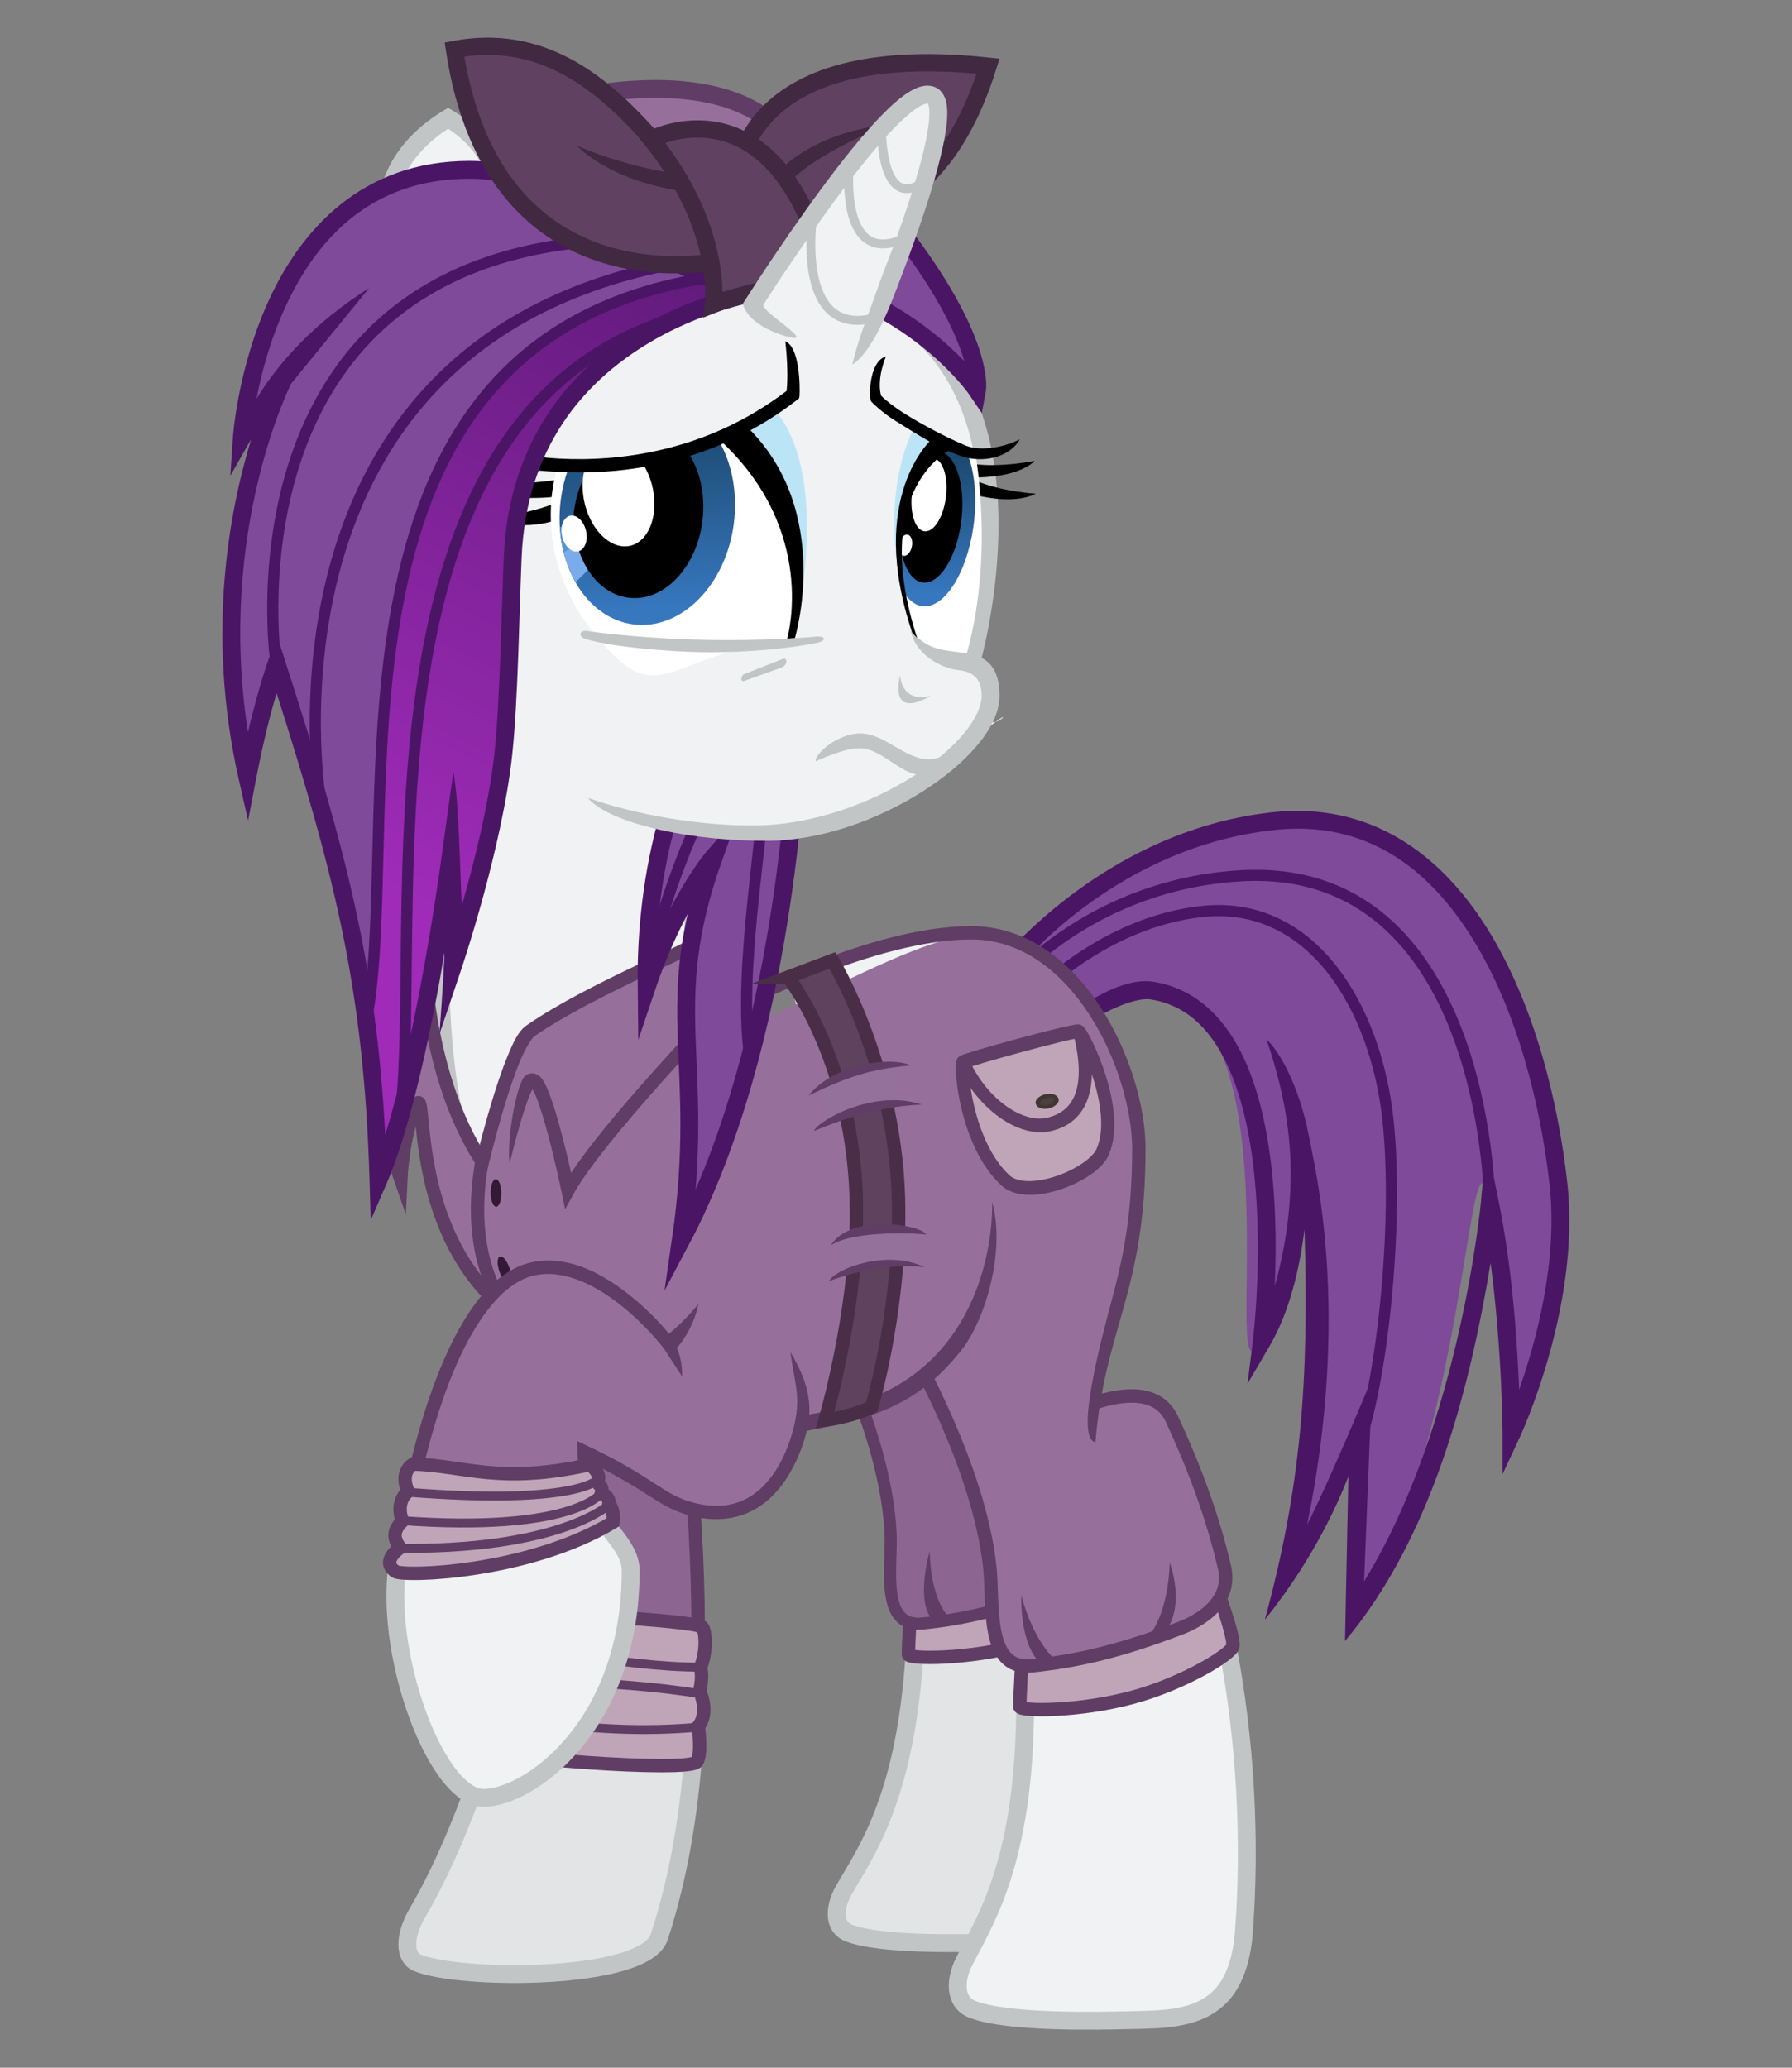 <?xml version="1.0" encoding="UTF-8" standalone="no"?>
<!-- Created with Inkscape (http://www.inkscape.org/) -->
<svg id="svg2" xmlns:inkscape="http://www.inkscape.org/namespaces/inkscape" xmlns:rdf="http://www.w3.org/1999/02/22-rdf-syntax-ns#" xmlns="http://www.w3.org/2000/svg" inkscape:export-ydpi="90" inkscape:version="0.91 r13725" inkscape:export-filename="C:\Users\Rob\Desktop\Crystal War Fluttershy.png" viewBox="0 0 2600 3000" height="3e3" xmlns:dc="http://purl.org/dc/elements/1.1/" width="2600" inkscape:export-xdpi="90" version="1.1" xmlns:cc="http://creativecommons.org/ns#" xmlns:xlink="http://www.w3.org/1999/xlink" sodipodi:docname="Character - Sombra Future RY.svg" xmlns:sodipodi="http://sodipodi.sourceforge.net/DTD/sodipodi-0.dtd">
<rect x="0" y="0" width="2600" height="3000" fill="#808080" stroke="none"/>
<defs id="defs4">
<linearGradient id="linearGradient5858" inkscape:collect="always">
<stop id="stop5860" stop-color="#1a466a" offset="0"/>
<stop id="stop5862" stop-color="#3777be" offset="1"/>
</linearGradient>
<clipPath id="clipPath5884" clipPathUnits="userSpaceOnUse">
<ellipse id="ellipse5886" fill-rule="evenodd" rx="39.239" ry="50.772" transform="matrix(1 0 -.047 .999 0 0)" cy="247.531" cx="389.357" fill="url(#linearGradient5888)"/>
</clipPath>
<linearGradient id="linearGradient5888" x1="387.342" xlink:href="#linearGradient5858" gradientUnits="userSpaceOnUse" x2="391.31" y1="202.667" y2="291.082" inkscape:collect="always"/>
<linearGradient id="linearGradient7150" x1="387.342" xlink:href="#linearGradient5858" gradientUnits="userSpaceOnUse" y1="202.667" gradientTransform="matrix(1 0 -.047 .999 -279.471 382.108)" x2="391.31" y2="291.082" inkscape:collect="always"/>
<linearGradient id="linearGradient7152" x1="531.883" xlink:href="#linearGradient5858" gradientUnits="userSpaceOnUse" y1="218.862" gradientTransform="matrix(1 0 -.096 .995 -279.471 382.108)" x2="530.099" y2="284.746" inkscape:collect="always"/>
<linearGradient id="linearGradient7154" y2="227.008" gradientUnits="userSpaceOnUse" y1="-151.4" x2="-1373.886" x1="-1184.819" inkscape:collect="always">
<stop id="stop7386" stop-color="#4b1566" offset="0"/>
<stop id="stop7388" stop-color="#9f2bb8" offset="1"/>
</linearGradient>
</defs>
<sodipodi:namedview id="base" bordercolor="#666666" inkscape:window-width="1440" inkscape:pageshadow="2" inkscape:window-y="-8" pagecolor="#ffffff" inkscape:zoom="0.15086869" inkscape:window-maximized="1" inkscape:window-x="-8" showgrid="false" borderopacity="1.0" inkscape:current-layer="layer2" inkscape:cx="1486.8925" inkscape:cy="1829.7363" inkscape:document-units="px" units="px" inkscape:window-height="838" inkscape:pageopacity="0.0" showguides="true"/>
<g id="layer2" inkscape:label="Working" inkscape:groupmode="layer" transform="translate(0,1947.638)">
<g id="g7390" transform="matrix(3.238,0,0,3.238,621.299,-3243.042)">
<path id="path7318" d="m188.009 1010.293s34.988 53.952 29.806 132.195c-4.261 64.337-22.37 88.309-31.641 104.599-4.055 7.124-5.105 16.24 2.312 19.131 14.109 5.5 51.101 4.556 62.342 4.305 13.765-0.306 28.437-0.024 38.496-10.145 5.134-5.165 8.966-13.795 10.557-24.83 10.9-75.591 1.193-161.693-26.162-205.842-3.491-5.634-19.766-4.314-19.766-4.314" fill-rule="evenodd" sodipodi:nodetypes="csssssssc" inkscape:connector-curvature="0" stroke="#c2c5c6" stroke-miterlimit="9.333" stroke-width="8" fill="#e2e4e6"/>
<path id="path10122" d="m224.652 1016.319s42.815 59.904 42.815 146.777c0 71.434-18.344 98.05-27.44 116.137-3.978 7.91-4.474 18.031 3.973 21.241 16.07 6.106 57.073 5.058 69.535 4.78 15.26-0.34 31.572-0.027 41.996-11.264 5.32-5.735 8.94-15.316 9.896-27.569 6.544-83.929-10.566-179.529-44.185-228.547-4.29-6.256-22.264-4.79-22.264-4.79" fill-rule="evenodd" sodipodi:nodetypes="csssssssc" inkscape:connector-curvature="0" stroke="#c2c5c6" stroke-miterlimit="9.333" stroke-width="8" fill="#f0f2f3"/>
<path id="path7349" d="m216.355 1116.543s-1.306 21.666-1.172 24.899c0.082 1.976 26.188 2.378 50.823-4.346 22.799-6.223 44.255-19.39 44.672-22.896 0.598-5.021-8.202-28.414-8.202-28.414z" fill-rule="evenodd" sodipodi:nodetypes="cssscc" inkscape:connector-curvature="0" stroke="#603d64" stroke-miterlimit="9.333" stroke-width="6" fill="#c0a4b8"/>
<path id="path7320" d="m186.434 1009.922 19.95 59.325c4.959 20.894-4.599 63.802 14.03 58.578 76.036-10.074 79.982-30.222 79.982-30.222 4.149-11.94-5.367-42.908-5.367-42.908-12.236-51.862-35.608-31.341-41.007-34.326l-17.973-32.834-39.992 12.313z" fill-rule="evenodd" sodipodi:nodetypes="ccccccccc" inkscape:connector-curvature="0" fill="#8c6591"/>
<path id="path7322" d="m254.32 1021.25c10.735-3.415 25.479-5.453 30.306 6.652 7.641 19.163 13.812 39.168 17.247 59.749 2.476 14.837-12.885 22.251-19.366 24.668-25.153 9.38-42.721 13.333-61.042 15.197-19.069 1.941-13.625-25.047-14.288-40.151-1.784-40.669-25.697-87.144-25.697-87.144" sodipodi:nodetypes="csssssc" inkscape:connector-curvature="0" stroke="#603d64" stroke-miterlimit="9.333" stroke-width="5.427" fill="none"/>
<g id="g5960" transform="matrix(.994 -.11 .11 .994 -330.248 350.212)">
<path id="path5946" d="m530.764 546.956s52.02-53.776 127.663-53.776c85.558 0 109.301 102.555 109.301 175.756 0 54.214-33.227 108.863-33.227 108.863s6.121-55.525 1.749-104.054-22.297 110.612-80.445 175.756l11.367-86.566s-15.739 41.097-40.223 67.329c39.785-100.994 27.981-194.992 27.981-194.992s-3.06 56.836-27.107 89.189 34.244-143.551-31.479-161.765c-15.367-4.259-45.469 14.865-45.469 14.865z" fill-rule="evenodd" sodipodi:nodetypes="csscccccccscc" inkscape:connector-curvature="0" fill="#7e4a99"/>
<path id="path5948" d="m543.006 559.635s34.567-29.73 79.134-29.73c49.957 0 72.822 51.453 72.822 101.386 0 48.752-17.173 124.705-31.383 148.096" sodipodi:nodetypes="cssc" inkscape:connector-curvature="0" stroke="#4b1566" stroke-miterlimit="9.333" stroke-width="5" fill="none"/>
<path id="path5950" d="m736.249 671.996s14.966-150.398-94.873-156.081c-66.05-3.418-106.24 34.976-106.24 34.976" sodipodi:nodetypes="csc" inkscape:connector-curvature="0" stroke="#4b1566" stroke-miterlimit="9.333" stroke-width="5" fill="none"/>
<path id="path5956" style="color-rendering:auto;text-decoration-color:#000000;color:#000000;isolation:auto;mix-blend-mode:normal;shape-rendering:auto;solid-color:#000000;block-progression:tb;text-decoration-line:none;image-rendering:auto;white-space:normal;text-indent:0;text-transform:none;text-decoration-style:solid" d="m658.428 489.18c-77.539 0-130.539 54.994-130.539 54.994l-2.227 2.303 1.76 2.676 22.273 33.896 3.324-2.113s7.321-4.644 16.469-8.758c9.147-4.114 20.237-7.167 25.787-5.629 15.041 4.169 24.222 15.249 29.971 30.516 5.748 15.266 7.655 34.512 7.484 53.307-0.34 37.589-8.799 73.16-8.799 73.16l-4.52 18.951 11.621-15.637c10.897-14.662 17.3-33.444 21.357-50.268-5.504 69.045-14.536 115.083-36.877 171.799 17.766-17.614 33.47-38.946 44.232-59.617l-9.598 73.082c43.138-41.143 67.41-104.14 83.459-161.164 0.879 39.671-3.082 76.684-3.082 76.684l-1.977 17.926 9.369-15.41s33.811-55.093 33.811-110.941c0-37.033-5.921-81.416-22.957-117.053-17.036-35.637-45.966-62.703-90.344-62.703zm0 8c41.181 0 66.9 24.212 83.125 58.152s22.176 77.436 22.176 113.604c0 34.566-14.005 69.508-23.672 89.617 1.468-20.441 3.035-53.432 0.176-85.168l-2.467-27.4-5.438 26.971s-20.235 98.569-70.744 163.252l13.652-90.248s-22.67 41.493-36.208 62.18c29.949-92.593 21.138-157.624 19.871-173.367-1.794-22.294-8.987-39.167-14.088-44.732 6.534 29.244 6.616 52.576 1.666 76.884-2.136 10.489-5.536 22.19-10.096 33.258 2.105-13.664 4.182-31.283 4.35-49.738 0.175-19.37-1.683-39.425-7.998-56.197-6.315-16.772-17.5-30.468-35.32-35.406-9.816-2.72-21.46 1.66-31.205 6.043-6.492 2.92-11.068 5.51-14.082 7.293l-16.137-24.553c6.037-5.922 53.438-50.443 122.439-50.443z" fill-rule="evenodd" sodipodi:nodetypes="scccccsssscccccccccccsssssscccccccscscssssccs" inkscape:connector-curvature="0" fill="#4b1566"/>
</g>
<path id="path7032" d="m22.44 933.031c62.318-31.316 102.456-79.76 102.456-79.76-10.63-34.118-5.565-101.401-5.565-101.401l-104.492-36.48s-25.755 150.679 7.601 217.641z" fill-rule="evenodd" sodipodi:nodetypes="ccccc" inkscape:connector-curvature="0" stroke="#c2c5c6" stroke-miterlimit="9.333" stroke-width="8" fill="#f0f2f3"/>
<path id="path10720" d="m106.826 1022.477s31.993 137.43-3.3 245.488c-6.465 19.793-89.271 19.518-108.368 11.598-5.802-2.406-6.206-11.681-0.11-22.146 51.339-88.135 65.881-245.205 65.881-245.205" fill-rule="evenodd" sodipodi:nodetypes="csssc" inkscape:connector-curvature="0" stroke="#c2c5c6" stroke-miterlimit="9.333" stroke-width="8" fill="#e2e4e6"/>
<path id="path10716" d="m297.897 1037.46-75.566-20.806c-9.688 6.774-10.172 4.838-10.172 4.838l-50.377-182.413c51.83-27.096 88.16-18.87 88.16-18.87 69.268 15.967 69.268 89.029 69.268 89.029-0.484 42.095-21.313 128.221-21.313 128.221z" fill-rule="evenodd" sodipodi:nodetypes="ccccccc" inkscape:connector-curvature="0" fill="#f0f2f3"/>
<path id="path7233" d="m37.579 936.898c-38.133-36.532-39.36-108.334-39.36-108.334-34.704 30.859-10.537 100.105-10.537 100.105s0.925-20.266 6.797-32.995-5.031 56.374 42.291 93.103z" fill-rule="evenodd" sodipodi:nodetypes="cccccc" inkscape:connector-curvature="0" stroke="#603d64" stroke-miterlimit="9.333" stroke-width="6" fill="#96709b"/>
<path id="path7344" d="m266.275 1139.949s-1.306 21.666-1.172 24.899c0.082 1.976 26.188 2.378 50.823-4.346 22.799-6.223 44.255-19.39 44.672-22.896 0.598-5.021-8.202-28.414-8.202-28.414z" fill-rule="evenodd" sodipodi:nodetypes="cssscc" inkscape:connector-curvature="0" stroke="#603d64" stroke-miterlimit="9.333" stroke-width="6" fill="#c0a4b8"/>
<path id="path7309" d="m221.704 1017.371 27.685 64.404c7.043 23.199-0.414 70.84 19.885 65.04 83.682-11.185 86.582-33.556 86.582-33.556 3.728-13.257-9.114-47.641-9.114-47.641-17.399-57.583-41.841-34.799-48.055-38.113l-22.37-36.456-43.498 13.671z" fill-rule="evenodd" sodipodi:nodetypes="ccccccccc" inkscape:connector-curvature="0" fill="#96709b"/>
<path id="path5403" d="m299.082 1028.484c11.668-3.792 27.888-6.055 34.138 7.385 9.893 21.277 18.216 43.488 23.543 66.34 3.841 16.474-12.67 24.705-19.688 27.389-27.237 10.414-46.453 14.803-66.658 16.873-21.029 2.155-16.97-27.81-18.816-44.58-4.971-45.155-34.939-96.756-34.939-96.756" sodipodi:nodetypes="csssssc" inkscape:connector-curvature="0" stroke="#603d64" stroke-miterlimit="9.333" stroke-width="6.026" fill="none"/>
<path id="path7034" d="m23.186 923.756c9.274-39.571 20.713-59.666 20.713-59.666l89.344-48.536s9.712 6.808 2.91 35.559 84.129-39.959 119.542-32.308c45.906 16.177 58.091 64.144 58.091 64.144 17.003 72.341-15.731 99.878-16.659 158.925 0 0-7.916-81.439-90.768-13.735-87.18 32.461-156.586-23.695-156.586-23.695-37.716-35.552-26.587-80.688-26.587-80.688z" fill-rule="evenodd" sodipodi:nodetypes="cccccccccc" inkscape:connector-curvature="0" fill="#96709b"/>
<path id="path10718" style="color-rendering:auto;text-decoration-color:#000000;color:#000000;isolation:auto;mix-blend-mode:normal;shape-rendering:auto;solid-color:#000000;block-progression:tb;text-decoration-line:none;image-rendering:auto;white-space:normal;text-indent:0;text-transform:none;text-decoration-style:solid" d="m21.537 2465.432c-6.021 31.328-0.343 55.19 11.752 72.902 12.095 17.713 30.379 29.208 49.209 36.723 3.293 1.314 6.607 2.499 9.912 3.584 0 0 40.142 16.564 75.715 10.43 32.976-5.687 52.127-12.903 70.752-36.359 11.023-13.882 19.859-45.112 13.805-66.422 0 0 2.564 55.055-41.695 81.719-12.219 7.361-27.874 11.748-43.979 14.02-3.664 0.517-7.389 0.947-11.137 1.289-11.067-0.304-41.973-2.189-71.148-13.832-18.113-7.228-35.295-18.153-46.48-34.533-11.185-16.381-16.598-38.285-10.812-68.387z" fill-rule="evenodd" sodipodi:nodetypes="csscsscsscsscc" transform="translate(0,-1547.638)" inkscape:connector-curvature="0" fill="#603d64"/>
<path id="path7036" style="color-rendering:auto;text-decoration-color:#000000;color:#000000;isolation:auto;mix-blend-mode:normal;shape-rendering:auto;solid-color:#000000;block-progression:tb;text-decoration-line:none;image-rendering:auto;white-space:normal;text-indent:0;text-transform:none;text-decoration-style:solid" d="m134.932 812.186c-1.176-0.19-2.363 0.278-3.078 0.83-4.753 3.664-19.93 10.72-37 18.854s-36.331 17.639-50.752 27.617c-3.752 2.596-5.958 7.54-8.58 13.891-2.622 6.351-5.159 14.055-7.398 21.543-3.077 10.29-5.108 18.326-6.377 23.504l-0.408 8.545 3.758 3.223 1.119-4.822s3.245-13.976 7.656-28.73c2.206-7.377 4.707-14.946 7.195-20.973 2.488-6.027 5.465-10.565 6.449-11.246 13.825-9.566 32.908-19.03 49.918-27.135 15.563-7.415 28.823-13.385 35.949-18.158 0.519 2.038 0.921 5.47 0.998 9.209 0.078 3.785-0.147 7.9-0.703 11.344-0.557 3.444-1.645 6.239-2.291 7.01-2.459 2.932-17.227 18.499-32.68 35.896-13.162 14.819-26.601 30.798-34.672 43.039-1.087-4.879-2.576-11.283-4.434-18.279-1.678-6.319-3.531-12.606-5.396-17.396-0.933-2.395-1.874-4.385-2.893-6.004-2.407-3.825-7.307-4.075-9.248 0.158-3.905 8.52-6.772 28.816-5.576 37.336 0 0 2.091-8.942 4.725-17.957 1.317-4.508 2.774-9.038 4.123-12.371 0.513-1.267 0.967-2.125 1.402-2.943 0.565 1.003 1.186 2.186 1.877 3.959 1.705 4.38 3.538 10.547 5.188 16.758 3.298 12.421 5.898 25.047 5.898 25.047l1.643 7.973 3.926-7.131c6.209-11.28 22.554-30.898 37.924-48.203 15.37-17.305 29.567-32.181 32.791-36.025 2.142-2.554 2.983-5.983 3.617-9.908 0.634-3.925 0.864-8.321 0.779-12.424s-0.459-7.858-1.203-10.713c-0.372-1.427-0.725-2.63-1.742-3.836-0.509-0.603-1.328-1.288-2.504-1.479z" fill-rule="evenodd" sodipodi:nodetypes="ssssssccccsssscsssscsssscsscsscccsssssss" inkscape:connector-curvature="0" fill="#603d64"/>
<path id="path7242" style="color-rendering:auto;text-decoration-color:#000000;color:#000000;isolation:auto;mix-blend-mode:normal;shape-rendering:auto;solid-color:#000000;block-progression:tb;text-decoration-line:none;image-rendering:auto;white-space:normal;text-indent:0;text-transform:none;text-decoration-style:solid" d="m243.301 815.027c-22.948 0-49.045 8.099-69.551 16.127-20.506 8.028-35.438 16.074-35.438 16.074l2.846 5.281s14.619-7.875 34.779-15.768c20.16-7.893 45.848-15.715 67.363-15.715 22.507 0 40.398 14.379 52.887 33.551 12.489 19.172 19.236 43.023 19.236 60.213 0 31.773-4.625 50.963-9.486 69.145-4.321 16.163-16.289 60.754-6.961 62.334 2.138-25.959 7.648-42.409 12.742-60.727 5.094-18.317 9.705-38.414 9.705-70.752 0-18.725-7.03-43.257-20.209-63.488-13.179-20.231-32.849-36.275-57.914-36.275z" fill-rule="evenodd" sodipodi:nodetypes="ssccssssscssss" inkscape:connector-curvature="0" fill="#603d64"/>
<g id="g7038" stroke="#4b1566" stroke-miterlimit="12" transform="translate(-279.471,382.108)">
<path id="path7040" d="m401.352 348.029s-24.921 41.097-24.046 112.361c13.116-38.911 30.167-58.585 30.167-58.585-24.483 68.641-3.06 90.938-14.865 172.258 47.655-89.627 52.027-219.913 52.027-219.913" fill-rule="evenodd" sodipodi:nodetypes="ccccc" inkscape:connector-curvature="0" stroke-width="8" fill="#7e4a99"/>
<path id="path7042" d="m423.649 492.305c-6.121-41.097 8.307-109.738 5.684-125.914" sodipodi:nodetypes="cc" inkscape:connector-curvature="0" stroke-width="5" fill="none"/>
<path id="path7044" d="m379.055 446.836c16.614-63.394 36.288-87.003 36.288-87.003" sodipodi:nodetypes="cc" inkscape:connector-curvature="0" stroke-width="5" fill="none"/>
</g>
<path id="path7046" d="m13.455 731.011 70.39 31.479s90.938 30.604 143.403-16.177 20.111-9.618 24.483-28.418c3.935-12.242-7.87-22.735-7.87-22.735 20.549-80.883-9.181-132.472-9.181-132.472l-56.399-42.846-136.407 21.86z" fill-rule="evenodd" sodipodi:nodetypes="ccccccccc" inkscape:connector-curvature="0" fill="#f0f2f3"/>
<path id="path7048" d="m49.306 447.267c87.489-21.95 108.426 12.242 108.426 12.242l-49.841 34.102z" fill-rule="evenodd" sodipodi:nodetypes="cccc" inkscape:connector-curvature="0" stroke="#603d64" stroke-miterlimit="9.333" stroke-width="8" fill="#96709b"/>
<path id="path7050" d="m-18.173 491.934s-0.437-22.297 27.107-38.911c24.921 14.865 22.735 37.162 22.735 37.162" fill-rule="evenodd" sodipodi:nodetypes="ccc" inkscape:connector-curvature="0" stroke="#c2c5c6" stroke-miterlimit="9.333" stroke-width="8" fill="#f0f2f3"/>
<path id="path7052" d="m217.95 547.213c55.647 46.063 25.35 149.628 25.35 149.628" sodipodi:nodetypes="cc" inkscape:connector-curvature="0" stroke="#c2c5c6" stroke-miterlimit="9.333" stroke-width="8" fill="none"/>
<path id="path7054" inkscape:connector-curvature="0" sodipodi:nodetypes="cccc" fill-rule="evenodd" d="m244.073 607.961 1.375 6.028c20.279-0.155 26.294-7.42 26.294-7.42s-14.78 3.092-27.669 1.391z"/>
<path id="path7056" sodipodi:nodetypes="cccc" d="m245.463 615.462-1.197 6.152c19.264 5.095 27.97-0.335 27.97-0.335s-15.274-0.849-26.773-5.817z" fill-rule="evenodd" inkscape:transform-center-x="3.6722525" inkscape:transform-center-y="-4.7638782" inkscape:connector-curvature="0"/>
<path id="path7058" d="m217.641 592.039 10.511 7.42-9.539 87.067c-21.423-59.46-0.972-94.487-0.972-94.487z" fill-rule="evenodd" sodipodi:nodetypes="cccc" inkscape:connector-curvature="0" fill="#bce4f7"/>
<path id="path7060" d="m245.001 602.396-16.23-4.019c-29.215 33.234-10.595 87.602-10.595 87.602s2.745 8.307 22.255 10.056c13.81-46.186 4.57-93.639 4.57-93.639z" fill-rule="evenodd" sodipodi:nodetypes="ccccc" inkscape:connector-curvature="0" fill="#fff"/>
<path id="path7062" inkscape:connector-curvature="0" sodipodi:nodetypes="cccc" fill-rule="evenodd" d="m59.666 614.762-1.237 7.729s-31.533 4.328-40.035-8.502c16.849 5.256 41.271 0.773 41.271 0.773z"/>
<path id="path7064" inkscape:connector-curvature="0" sodipodi:nodetypes="cccc" fill-rule="evenodd" d="m58.706 624.662-0.765 8.198s-14.1 6.121-34.539-0.656c23.609-1.312 35.304-7.542 35.304-7.542z"/>
<path id="path7066" d="m58.05 609.032s-13.772 37.818 16.395 74.98 30.823 8.088 88.315 3.498c0 0 15.739-62.957-25.576-93.78 0 0-39.563 18.239-79.134 15.302z" fill-rule="evenodd" sodipodi:nodetypes="ccccc" inkscape:connector-curvature="0" fill="#fff"/>
<path id="path7068" d="m173.587 741.204c-0.309-3.71 10.263-12.521 19.94-12.521 10.861 0 19.596 11.234 30.451 11.593 4.74 0.157 13.603-4.174 13.603-4.174s-8.594 10.334-14.685 11.129c-10.379 1.356-18.607-11.346-29.06-11.902-7.018-0.374-20.249 5.874-20.249 5.874z" fill-rule="evenodd" sodipodi:nodetypes="csscssc" inkscape:connector-curvature="0" fill="#c2c5c6"/>
<path id="path7070" d="m211.458 702.715s-5.719 20.249 13.757 9.12c-13.448 3.401-13.757-9.12-13.757-9.12z" fill-rule="evenodd" sodipodi:nodetypes="ccc" inkscape:connector-curvature="0" fill="#c2c5c6"/>
<path id="path7072" d="m161.994 686.33 2.009-1.237s17.003-68.786-7.729-100.164l-17.776 8.038c35.088 34.934 23.495 93.363 23.495 93.363z" fill-rule="evenodd" sodipodi:nodetypes="ccccc" inkscape:connector-curvature="0" fill="#bce4f7"/>
<path id="path7074" inkscape:connector-curvature="0" sodipodi:nodetypes="ccccc" fill-rule="evenodd" d="m130.188 596.79 12.897-5.246c38.474 37.818 21.204 94.436 21.204 94.436l-3.498 0.437s14.428-48.53-30.604-89.627z"/>
<path id="path7076" d="m137.402 629.362c-1.328 28.009-19.972 50.716-41.644 50.716-21.671 0-38.162-22.706-36.834-50.716 0.347-7.32 1.877-14.277 4.334-20.562 41.483 1.013 65.879-13.057 65.879-13.057 5.71 8.949 8.877 20.722 8.265 33.618z" fill-rule="evenodd" sodipodi:nodetypes="sssccs" inkscape:connector-curvature="0" fill="url(#linearGradient7150)"/>
<g id="g7078" clip-path="url(#clipPath5884)" transform="translate(-279.471,382.108)" fill-rule="evenodd">
<path id="path7080" inkscape:connector-curvature="0" fill="#5595d3" d="m328.995 254.904 28.418-2.623 0.874 6.121-27.107 14.209z"/>
<path id="path7082" inkscape:connector-curvature="0" fill="#7aacec" d="m335.553 267.583 15.739-7.651 5.028 8.307-19.237 18.8z"/>
</g>
<path id="path7084" inkscape:connector-curvature="0" sodipodi:nodetypes="sscccs" fill-rule="evenodd" d="m123.212 629.465c-0.981 21.312-14.753 38.589-30.76 38.589-16.007 0-28.189-17.277-27.208-38.589 1.027-8.109 4.112-15.991 8.442-22.466l41.709-5.623c5.285 7.037 8.326 17.018 7.817 28.089z"/>
<path id="path7086" d="m101.114 621.82c1.569 12.737-4.254 23.062-13.007 23.062s-17.121-10.325-18.69-23.062c-0.633-5.138-0.063-9.883 1.416-13.716l23.152-3.163c3.625 4.21 6.308 10.215 7.129 16.879z" fill-rule="evenodd" sodipodi:nodetypes="sssccs" inkscape:connector-curvature="0" fill="#fff"/>
<ellipse id="ellipse7088" fill-rule="evenodd" rx="5.558" ry="8.149" transform="matrix(1 0 .122 .992 0 0)" cy="644.3" cx="-13.241" fill="#fff"/>
<path id="path7090" style="color-rendering:auto;text-decoration-color:#000000;color:#000000;isolation:auto;mix-blend-mode:normal;shape-rendering:auto;solid-color:#000000;block-progression:tb;text-decoration-line:none;image-rendering:auto;white-space:normal;text-indent:0;text-transform:none;text-decoration-style:solid" d="m160.005 553.021c0.909 7.87 1.219 16.656 0.579 22.201-36.347 27.67-75.703 31.684-101.818 30.338-18.074-0.931-44.954-7.058-44.954-7.058 15.366 11.213 30.413 12.235 44.947 13.045 27.44 1.369 68.645-2.974 106.492-32.279l0.91-0.703 0.205-1.131c0.255-3.866 0.172-21.807-6.363-24.413z" fill-rule="evenodd" sodipodi:nodetypes="ccscccccc" inkscape:connector-curvature="0"/>
<path id="path7092" d="m158.516 695.45c2.91-1.145 2.416 2.786-0.155 3.71l-16.771 6.028c-1.729 0.621-1.752-2.388 0.232-3.169z" fill-rule="evenodd" sodipodi:nodetypes="sssss" inkscape:connector-curvature="0" fill="#c2c5c6"/>
<path id="path7094" style="color-rendering:auto;text-decoration-color:#000000;color:#000000;isolation:auto;mix-blend-mode:normal;shape-rendering:auto;solid-color:#000000;block-progression:tb;text-decoration-line:none;image-rendering:auto;white-space:normal;text-indent:0;text-transform:none;text-decoration-style:solid" d="m71.232 682.804c-3.474-0.494-4.206 2.409-0.874 3.495 11.207 3.654 37.927 5.765 52.149 5.978 30.098 0.449 51.275-4.054 52.152-4.278 3.894-0.997 3.116-2.923-0.368-2.718-0.907 0.053-21.897 2.115-51.864 1.444-13.992-0.313-34.424-1.534-51.196-3.92z" fill-rule="evenodd" sodipodi:nodetypes="sssssss" inkscape:connector-curvature="0" fill="#c2c5c6"/>
<path id="path7096" style="color-rendering:auto;text-decoration-color:#000000;color:#000000;isolation:auto;mix-blend-mode:normal;shape-rendering:auto;solid-color:#000000;block-progression:tb;text-decoration-line:none;image-rendering:auto;white-space:normal;text-indent:0;text-transform:none;text-decoration-style:solid" d="m216.16 682.141c1.702 10.954 13.63 17.432 21.57 18.211 8.099 0.794 10.24 5.761 10.264 11.387 0.02 4.601-2.77 10.774-8.186 17.221-5.416 6.446-13.308 13.115-22.672 19.053-18.728 11.876-44.449 21.477-69.708 21.9-25.1 0.42-54.721-4.822-75.834-12.324 7.537 9.591 39.412 19.116 79.769 19.231 24.511 0.07 50.205-9.461 70.059-22.051 9.927-6.295 18.392-13.378 24.512-20.662 6.119-7.284 10.061-14.819 10.061-22.367 0-6.97-1.779-12.018-5.318-15.076-3.54-3.058-7.841-3.706-11.896-4.242-8.111-1.072-15.84-1.161-22.619-10.279z" fill-rule="evenodd" sodipodi:nodetypes="cssssscssssssc" inkscape:connector-curvature="0" fill="#c2c5c6"/>
<path id="path7098" d="m244.726 632.313c-2.101 21.792-12.119 39.458-22.376 39.458-3.505 0-6.295-2.278-9.036-5.648-2.373-2.917-2.942-18.846-1.559-33.192 1.727-17.918 9.426-30.265 17.591-35.077l12.05 5.106c3.086 7.223 4.454 17.698 3.331 29.352z" fill-rule="evenodd" sodipodi:nodetypes="ssssccs" inkscape:connector-curvature="0" fill="url(#linearGradient7152)"/>
<ellipse id="ellipse7100" fill-rule="evenodd" rx="13.835" ry="29.529" transform="matrix(1 0 -.096 .995 0 0)" cy="634.912" cx="286.18"/>
<ellipse id="ellipse7102" fill-rule="evenodd" rx="7.702" ry="16.439" transform="matrix(1 0 -.096 .995 0 0)" cy="624.927" cx="284.372" fill="#fff"/>
<ellipse id="ellipse7104" fill-rule="evenodd" rx="2.937" ry="4.808" transform="matrix(1 0 -.125 .992 0 0)" cy="649.559" cx="295.075" fill="#fff"/>
<path id="path7106" inkscape:connector-curvature="0" sodipodi:nodetypes="ccccc" fill-rule="evenodd" d="m225.717 596.79s-29.402 25.522-8.853 86.73l2.195 2.382c-22.079-68.422 16.179-85.115 16.179-85.115z"/>
<path id="path7108" style="color-rendering:auto;text-decoration-color:#000000;color:#000000;isolation:auto;mix-blend-mode:normal;shape-rendering:auto;solid-color:#000000;block-progression:tb;text-decoration-line:none;image-rendering:auto;white-space:normal;text-indent:0;text-transform:none;text-decoration-style:solid" d="m198.262 579.368 0.16 0.492 0.344 0.387s2.646 2.954 8.943 7.35c11.871 7.388 21.645 13.89 32.123 17.137 8.757 2.713 20.548 0.485 25.227-7.799-8.543 4.268-18.56 5.097-24.192 2.791-9.86-4.037-24.375-12.094-30.297-16.229-5.321-3.715-7.229-5.711-7.66-6.178-0.973-3.453-0.595-7.762 0.203-11.25 0.835-3.649 1.979-6.26 1.979-6.26-7.134 1.93-7.723 16.673-6.83 19.558z" fill-rule="evenodd" sodipodi:nodetypes="ccccscsscsccc" inkscape:connector-curvature="0"/>
<g id="g7110" inkscape:export-ydpi="341.34" inkscape:export-xdpi="341.34" transform="translate(1372.583,578.151)">
<path id="path7112" d="m-1394.677 339.722-10.493-93.561 5.961-208.425 57.502-71.723 73.578-29.678 42.044 14.839s-91.817 15.457-105.42 99.546l-10.489 132.921-17.27 61.208-6.558-19.018s-11.805 92.687-28.855 113.891z" fill-rule="evenodd" sodipodi:nodetypes="ccccccccccc" inkscape:connector-curvature="0" fill="url(#linearGradient7154)"/>
<path id="path7114" d="m-1400.754 271.761c19.237-63.832-35.238-293.169 152.322-325.084-23.172-6.558-88.096-60.771-119.575-48.529 0 0-73.45 0.874-88.315 116.296l16.177-16.177c-33.227 68.204-15.302 161.765-15.302 161.765l16.177-37.599c31.479 72.576 38.517 149.329 38.517 149.329z" fill-rule="evenodd" sodipodi:nodetypes="cccccccc" inkscape:connector-curvature="0" fill="#7e4a99"/>
<path id="path7116" style="color-rendering:auto;text-decoration-color:#000000;color:#000000;isolation:auto;mix-blend-mode:normal;shape-rendering:auto;solid-color:#000000;block-progression:tb;text-decoration-line:none;image-rendering:auto;white-space:normal;text-indent:0;text-transform:none;text-decoration-style:solid" d="m-1354.072-106c-48.674 0-75.751 31.535-89.873 62.307-14.122 30.771-16.137 61.375-16.137 61.375l-1.172 17.402 8.637-15.154c0.227-0.399 0.453-0.7 0.682-1.092-9.709 31.65-20.325 86.764-5.586 152.094l4.215 18.678 3.615-18.803c3.366-17.506 6.636-29.814 9.164-38.359 26.529 83.274 39.157 133.986 41.648 218.266l0.531 17.957 7.139-16.486c9.483-21.902 17.303-56.718 22.912-86.307 1.265-6.671 1.938-11.233 2.957-17.146-0.309 12.22-2.232 36.605-2.232 36.605l9.871-29.301s18.353-54.238 22.809-96.412c2.536-24.005 3.162-64.377 4.164-87.969 2.128-50.09 28.578-78.372 54.789-94.717 26.211-16.345 51.865-20.209 51.865-20.209l22.938-3.434-22.764-4.449c-25.989-5.078-46.053-18.371-65.859-30.791-19.806-12.42-39.515-24.055-64.312-24.055zm0 8c22.291 0 40.386 10.495 60.062 22.834 15.88 9.958 32.751 20.981 53.26 27.75-10.432 3.087-24.683 8.374-39.424 17.566-27.724 17.288-56.303 48.362-58.547 101.166-1.013 23.832-1.678 64.267-4.129 87.467-2.439 23.086-9.153 49.52-14.67 68.91-0.843-14.24-1.126-45.61-3.793-60.114l-5.998 43.358s-3.281 24.082-8.848 53.449c-4.118 21.723-9.549 46.332-15.686 66-4.085-77.185-17.872-128.583-44.877-212.418l-3.549-11.02-4.012 10.859s-4.255 11.783-9.074 32.135c-14.065-90.3 19.398-156.205 19.398-156.205l34.854-42.706c-23.962 15.046-40.631 33.301-50.436 49.62 2.146-11.091 5.968-25.985 12.863-41.01 13.402-29.204 37.335-57.643 82.603-57.643z" fill-rule="evenodd" sodipodi:nodetypes="sscccccccccccscccssscccsssscssscccsccccccccss" inkscape:connector-curvature="0" fill="#4b1566"/>
<path id="path7118" d="m-1246.489-53.773c-180.543 27.205-138.19 238.045-153.029 328.316" sodipodi:nodetypes="cc" inkscape:connector-curvature="0" stroke="#4b1566" stroke-miterlimit="9.333" stroke-width="5" fill="none"/>
<path id="path7120" d="m-1384.184 312.834c7.432-93.561-20.986-308.884 125.914-349.544" sodipodi:nodetypes="cc" inkscape:connector-curvature="0" stroke="#4b1566" stroke-miterlimit="9.333" stroke-width="5" fill="none"/>
<path id="path7122" d="m-1262.204-59.882c-192.369 36.288-158.705 240.024-158.705 240.024" sodipodi:nodetypes="cc" inkscape:connector-curvature="0" stroke="#4b1566" stroke-miterlimit="9.333" stroke-width="5" fill="none"/>
<path id="path7124" d="m-1281.004-70.812c-185.811 2.186-160.016 187.997-160.016 187.997" sodipodi:nodetypes="cc" inkscape:connector-curvature="0" stroke="#4b1566" stroke-miterlimit="9.333" stroke-width="5" fill="none"/>
</g>
<g id="g7126" transform="matrix(-.296 .044 .044 .296 134.018 566.607)" fill-rule="evenodd">
<path id="path7128" d="m-20.893-165.939s353.051 31.289 354.088-371.301c-198.976-7.956-272.899 194.697-326.643 254.882z" sodipodi:nodetypes="cccc" inkscape:connector-curvature="0" stroke="#402941" stroke-miterlimit="9.333" stroke-width="25.899" fill="#614162"/>
<path id="path7130" d="m-51.624-261.794s-15.807-233.433-401.924-133.268c159.461 329.063 401.924 133.268 401.924 133.268z" sodipodi:nodetypes="ccc" inkscape:connector-curvature="0" stroke="#402941" stroke-miterlimit="9.333" stroke-width="25.899" fill="#614162"/>
<path id="path7132" inkscape:connector-curvature="0" fill="#402941" d="m-291.774-330.621c128.346 32.564 157.688 64.098 157.688 64.098l15.287-17.62s-56.762-51.274-172.976-46.478zm464.924-37.353s-58.248 38.728-150.493 66.854l-1.893 25.523c111.896-31.325 152.386-92.377 152.386-92.377z"/>
<path id="path7134" d="m61.347-360.868s-166.56-58.763-218.79 167.735c-3.318 91.744 95.579 74.399 163.084 90.152 0 0-31.263-110.599 55.706-257.887z" sodipodi:nodetypes="cccc" inkscape:connector-curvature="0" stroke="#402941" stroke-miterlimit="9.333" stroke-width="25.899" fill="#614162"/>
</g>
<path id="path7136" d="m183.527 529.461c42.627 16.177 62.389 45.394 62.389 45.394s5.378-28.562-54.956-96.11c-3.71 5.565-7.432 50.715-7.432 50.715z" fill-rule="evenodd" sodipodi:nodetypes="cccc" inkscape:connector-curvature="0" stroke="#4b1566" stroke-miterlimit="9.333" stroke-width="8" fill="#7e4a99"/>
<g id="g7138" transform="translate(-279.471,382.108)" fill-rule="evenodd">
<path id="path7140" sodipodi:nodetypes="cscc" inkscape:connector-curvature="0" fill="#f0f2f3" d="m472.38 178.707s47.012-109.497 33.079-117.786c-15.752-9.371-81.615 95.218-81.615 95.218 22.104 23.186 48.536 22.568 48.536 22.568z"/>
<path id="path7142" d="m482.582 75.142s-0.618 36.789 17.931 25.041" sodipodi:nodetypes="cc" inkscape:connector-curvature="0" stroke="#c2c5c6" stroke-miterlimit="9.333" stroke-width="4" fill="#f0f2f3"/>
<path id="path7144" d="m468.052 93.691s-4.019 43.281 23.804 31.533" sodipodi:nodetypes="cc" inkscape:connector-curvature="0" stroke="#c2c5c6" stroke-miterlimit="9.333" stroke-width="4" fill="#f0f2f3"/>
<path id="path7146" d="m451.667 115.332s-7.729 52.864 26.278 45.445" sodipodi:nodetypes="cc" inkscape:connector-curvature="0" stroke="#c2c5c6" stroke-miterlimit="9.333" stroke-width="4" fill="#f0f2f3"/>
<path id="path7148" style="color-rendering:auto;text-decoration-color:#000000;color:#000000;isolation:auto;mix-blend-mode:normal;shape-rendering:auto;solid-color:#000000;block-progression:tb;text-decoration-line:none;image-rendering:auto;white-space:normal;text-indent:0;text-transform:none;text-decoration-style:solid" d="m504.387 56.422c-1.076-0.145-2.161-0.097-3.174 0.092-2.026 0.378-3.908 1.232-5.824 2.369-3.833 2.274-7.846 5.774-12.172 10.15-8.652 8.752-18.416 21.041-27.691 33.607-18.551 25.133-35.066 51.367-35.066 51.367s1.123 8.976 18.355 14.319-10.472-10.827-9.169-13.841c5.216-8.107 18.202-27.969 32.317-47.093 9.159-12.409 18.816-24.512 26.943-32.734 4.064-4.111 7.781-7.245 10.564-8.896 1.392-0.826 2.539-1.258 3.209-1.383 0.67-0.125 0.716-0.031 0.734-0.02-0.173-0.103-0.047-0.145 0.176 0.521 0.223 0.666 0.427 1.904 0.447 3.531 0.041 3.255-0.59 8.017-1.779 13.572-2.379 11.11-6.91 25.487-11.887 39.609-3.334 9.461-7.207 18.691-10.088 27.073-3.749 10.907-7.556 19.114-10.767 32.653 8.521-5.426 15.778-23.478 18.592-30.701 3.151-8.086 6.567-17.17 9.808-26.368 5.035-14.288 9.647-28.84 12.164-40.592 1.258-5.876 2.012-11.028 1.957-15.348-0.027-2.16-0.242-4.124-0.861-5.973s-1.757-3.716-3.672-4.855c-0.975-0.58-2.041-0.918-3.117-1.063z" sodipodi:nodetypes="ssssscccsssscccssscssscsss" inkscape:connector-curvature="0" fill="#c2c5c6"/>
</g>
<ellipse id="path7238" fill-rule="evenodd" rx="2.396" ry="6.183" transform="rotate(-18.779)" cy="928.328" cx="-279.608" fill="#331936"/>
<ellipse id="ellipse7240" fill-rule="evenodd" rx="2.396" ry="6.183" transform="rotate(-.807)" cy="934.944" cx="17.205" fill="#331936"/>
<g id="g7269" transform="matrix(.068 -.998 .998 .068 -900.457 1649.393)" fill-rule="evenodd">
<path id="path7249" d="m881.523 1003.761 8.829 19.3s-46.357 32.895-110.154 37.268c-47.441 3.252-88.198-6.11-88.198-6.11-4.889-8.031-7.321-20.429-7.321-20.429s46.466 10.191 90.337 7.907c68.497-3.567 106.506-37.936 106.506-37.936z" sodipodi:nodetypes="ccsccsc" inkscape:connector-curvature="0" stroke="#4a2d46" stroke-miterlimit="9.333" stroke-width="6" fill="#5f425e"/>
<path id="path7259" sodipodi:nodetypes="ccccc" inkscape:connector-curvature="0" fill="#94719b" d="m817.467 1025.466c10.169 15.082 11.516 33.388 11.516 33.388l16.452-6.576s-2.764-17.767-11.439-29.215z"/>
<path id="path7251" sodipodi:nodetypes="ccc" inkscape:connector-curvature="0" fill="#603d64" d="m813.559 1020.021c4.591 1.312 20.856 25.561 15.051 47.43-1.7-17.111-8.059-33.272-15.051-47.43z"/>
<path id="path7253" sodipodi:nodetypes="ccc" inkscape:connector-curvature="0" fill="#603d64" d="m829.211 1016.535c11.586 20.111 14.044 29.912 16.614 44.684 3.498-9.181-1.53-34.192-16.614-44.684z"/>
<path id="path7267" sodipodi:nodetypes="ccccc" inkscape:connector-curvature="0" fill="#94719b" d="m749.803 1037.169c7.87 14.318 7.368 29.607 7.368 29.607l13.399-0.424s3.907-12.732-4.072-30.111z"/>
<path id="path7255" sodipodi:nodetypes="ccc" inkscape:connector-curvature="0" fill="#603d64" d="m746.885 1031.242c6.729 3.671 15.904 26.158 9.127 42.334 1.004-17.68-6.45-36.601-9.127-42.334z"/>
<path id="path7257" sodipodi:nodetypes="ccc" inkscape:connector-curvature="0" fill="#603d64" d="m762.983 1031.011c7.779 10.254 8.078 40.946 7.641 42.258 4.153-1.53 7.661-33.951-7.641-42.258z"/>
</g>
<g id="g7278" stroke-miterlimit="9.333" transform="matrix(.291 -.07 .089 .311 -369.091 1052.675)">
<path id="path4323" d="m2119.74-90.92c-6.197 4.205-29.572 110.196 12.049 172.697 24.03 36.086 127.927 20.997 151.612-6.024 45.409-51.805 20.433-166.51 16.065-170.689-3.848-3.681-175.964 1.464-179.725 4.016z" fill-rule="evenodd" sodipodi:nodetypes="sssss" inkscape:connector-curvature="0" stroke="#603d64" stroke-width="19.298" fill="#c0a4b8"/>
<path id="path4325" d="m2120.242-88.912c10.61 61.756 54.268 108.371 95.928 109.629 41.108 1.242 81.185-23.245 83.797-114.65" sodipodi:nodetypes="csc" inkscape:connector-curvature="0" stroke="#603d64" stroke-width="19.298" fill="none"/>
<ellipse id="path4327" fill-rule="evenodd" cy="-2103.294" rx="7.947" ry="14.242" transform="matrix(.429 .903 -.988 .152 0 0)" stroke="#423634" cx="341.88" stroke-width="5.65" fill="#4c403d"/>
</g>
<path id="path7338" d="m322.922 1133.144c9.321-11.807 9.321-32.934 9.321-32.934s7.664 19.678-2.693 31.899z" fill-rule="evenodd" sodipodi:nodetypes="cccc" inkscape:connector-curvature="0" fill="#603d64"/>
<path id="path7340" d="m275.074 1145.987 7.25-1.036c-11.599-9.321-16.571-30.034-16.571-30.034s-1.036 22.578 9.321 31.07z" fill-rule="evenodd" sodipodi:nodetypes="cccc" inkscape:connector-curvature="0" fill="#603d64"/>
<path id="path7342" d="m226.19 1126.102 7.512-1.036c-9.238-9.321-8.962-30.034-8.962-30.034s-6.755 22.578 1.45 31.07z" fill-rule="evenodd" sodipodi:nodetypes="cccc" inkscape:connector-curvature="0" fill="#603d64"/>
<path id="path7368" d="m59.172 993.19s0.293 53.606-18.162 129.768l79.97 6.152c-0.293-59.758-7.323-107.213-7.323-107.213" fill-rule="evenodd" sodipodi:nodetypes="cccc" inkscape:connector-curvature="0" stroke="#603d64" stroke-miterlimit="9.333" stroke-width="6" fill="#8c6591"/>
<g id="g7378" stroke="#603d64" fill="#c0a4b8" stroke-miterlimit="9.333" fill-rule="evenodd">
<path id="path7370" stroke-width="6" sodipodi:nodetypes="sscccsscccs" inkscape:connector-curvature="0" d="m40.132 1122.959c1.722-0.947 78.811 2.988 82.607 6.152 1.283 1.069 2.586 9.459-0.728 18.158 0 0 1.27 3.727-0.387 10.563 0 0 4.564 9.407-0.615 15.829 0 0 1.749 12.119-0.613 15.794-3.231 5.026-94.3-1.965-95.789-5.859-1.22-3.191-0.031-7.545 4.318-16.866 0 0-2.639-9.406 3.575-13.963-0.621-5.593 4.161-16.253 4.161-16.253-1.245-6.213-1.952-10.572 3.47-13.554z"/>
<path id="path7372" stroke-width="4" sodipodi:nodetypes="cc" inkscape:connector-curvature="0" d="m36.616 1135.848s49.695 11.238 85.139 11.238"/>
<path id="path7374" stroke-width="4" sodipodi:nodetypes="cc" inkscape:connector-curvature="0" d="m32.515 1153.424s47.748-1.172 89.344 5.566"/>
<path id="path7376" stroke-width="4" sodipodi:nodetypes="cc" inkscape:connector-curvature="0" d="m29.293 1167.191s41.303 11.424 92.273 6.737"/>
</g>
<g id="g7328">
<path id="path7305" d="m-5.8 1058.162c24.028-95.282 57.583-90.517 57.583-90.517 30.242-1.243 56.34 32.727 56.34 32.727l60.69 30.242c-9.528 56.547-45.777 47.019-45.777 47.019-22.785-8.492-53.026-26.72-53.026-26.72l-0.829 8.7c-31.691 16.364-74.982-1.45-74.982-1.45z" fill-rule="evenodd" sodipodi:nodetypes="cccccccc" inkscape:connector-curvature="0" fill="#96709b"/>
<path id="path10074" style="color-rendering:auto;text-decoration-color:#000000;color:#000000;isolation:auto;mix-blend-mode:normal;shape-rendering:auto;solid-color:#000000;block-progression:tb;text-decoration-line:none;image-rendering:auto;white-space:normal;text-indent:0;text-transform:none;text-decoration-style:solid" d="m53.424 964.883c-2.018 0.022-4.052 0.208-6.098 0.586-17.547 3.24-30.34 21.333-40.012 43.291-9.672 21.958-16.199 48.288-19.963 69.639l-0.678 3.846 92.953-8.043-1.789-3.877c-2.102-4.554-3.77-9.356-4.545-14.623 11.312 5.616 19.038 10.321 24.672 13.961 6.499 4.199 11.482 7.396 19.043 9.428 11.232 3.018 20.728 1.76 28.268-2.158 7.539-3.918 13.061-10.339 17.039-17.303s6.592-14.48 7.842-21.018c2.143-11.214-1.106-21.408-7.853-32.703 1.636 13.257 4.606 18.979 1.986 31.446-1.264 6.015-3.605 13.035-7.184 19.299-3.578 6.264-8.383 11.727-14.598 14.957s-13.902 4.384-23.943 1.685c-6.698-1.8-10.85-4.476-17.344-8.672-6.493-4.195-15.123-9.78-30.113-16.807l-4.396-2.061 0.123 4.854c0.174 6.785 1.761 12.832 3.93 18.336l-76.734 6.641c3.793-20.302 9.962-44.4 18.775-64.408 9.358-21.246 21.614-37.225 35.609-39.809 13.505-2.493 27.803 5.34 38.756 14.246 10.953 8.906 18.301 18.498 18.301 18.498l8.251 12.673s0.363-7.17-2.33-12.659c8.182-9.632 9.642-19.762 9.642-19.762s-6.128 7.723-13.17 13.316c-2.529-3.09-7.927-9.42-16.908-16.723-10.125-8.232-23.405-16.229-37.531-16.076z" fill-rule="evenodd" sodipodi:nodetypes="ssscccccscssscssscscccccssscccccss" inkscape:connector-curvature="0" fill="#603d64"/>
<path id="path7326" d="m-12.014 1092.96c-11.185 39.355 14.24 112.681 36.87 112.681 19.906 0 65.869-31.669 65.869-101.91 0-11.738-14.499-20.713-16.571-31.07z" fill-rule="evenodd" sodipodi:nodetypes="csscc" inkscape:connector-curvature="0" stroke="#c2c5c6" stroke-miterlimit="9.333" stroke-width="8" fill="#f0f2f3"/>
<path id="path7283" d="m72.42 1056.312s4.672 3.374 3.844 6.792 2.398 1.716 1.363 5.963c0 0 3.762 1.457 3.348 4.771 2.693 3.314 1.843 8.289 1.843 8.289-38.173 22.935-94.119 24.557-97.621 22.038-6.665-4.796 2.242-10.566 2.242-10.566-3.425-4.427-3.026-8.05 1.009-11.923-3.43-9.227 2.559-13.29 2.559-13.29s-4.236-8.074 2.197-12.306c23.208 0.66 38.474 9.256 79.216 0.234z" fill-rule="evenodd" sodipodi:nodetypes="cccccsccccc" inkscape:connector-curvature="0" stroke="#603d64" stroke-miterlimit="9.333" stroke-width="6" fill="#c0a4b8"/>
<path id="path7289" d="m-9.753 1068.65c75.278 6.028 85.366-5.369 85.366-5.369" sodipodi:nodetypes="cc" inkscape:connector-curvature="0" stroke="#603d64" stroke-miterlimit="9.333" stroke-width="4" fill="none"/>
<path id="path7291" d="m-12.243 1081.376c78.202 5.75 90.158-12.655 90.158-12.655" sodipodi:nodetypes="cc" inkscape:connector-curvature="0" stroke="#603d64" stroke-miterlimit="9.333" stroke-width="4" fill="none"/>
<path id="path7293" d="m-15.818 1093.812c74.99 1.318 96.96-19.626 96.96-19.626" sodipodi:nodetypes="cc" inkscape:connector-curvature="0" stroke="#603d64" stroke-miterlimit="9.333" stroke-width="4" fill="none"/>
</g>
</g>
</g>
</svg>
